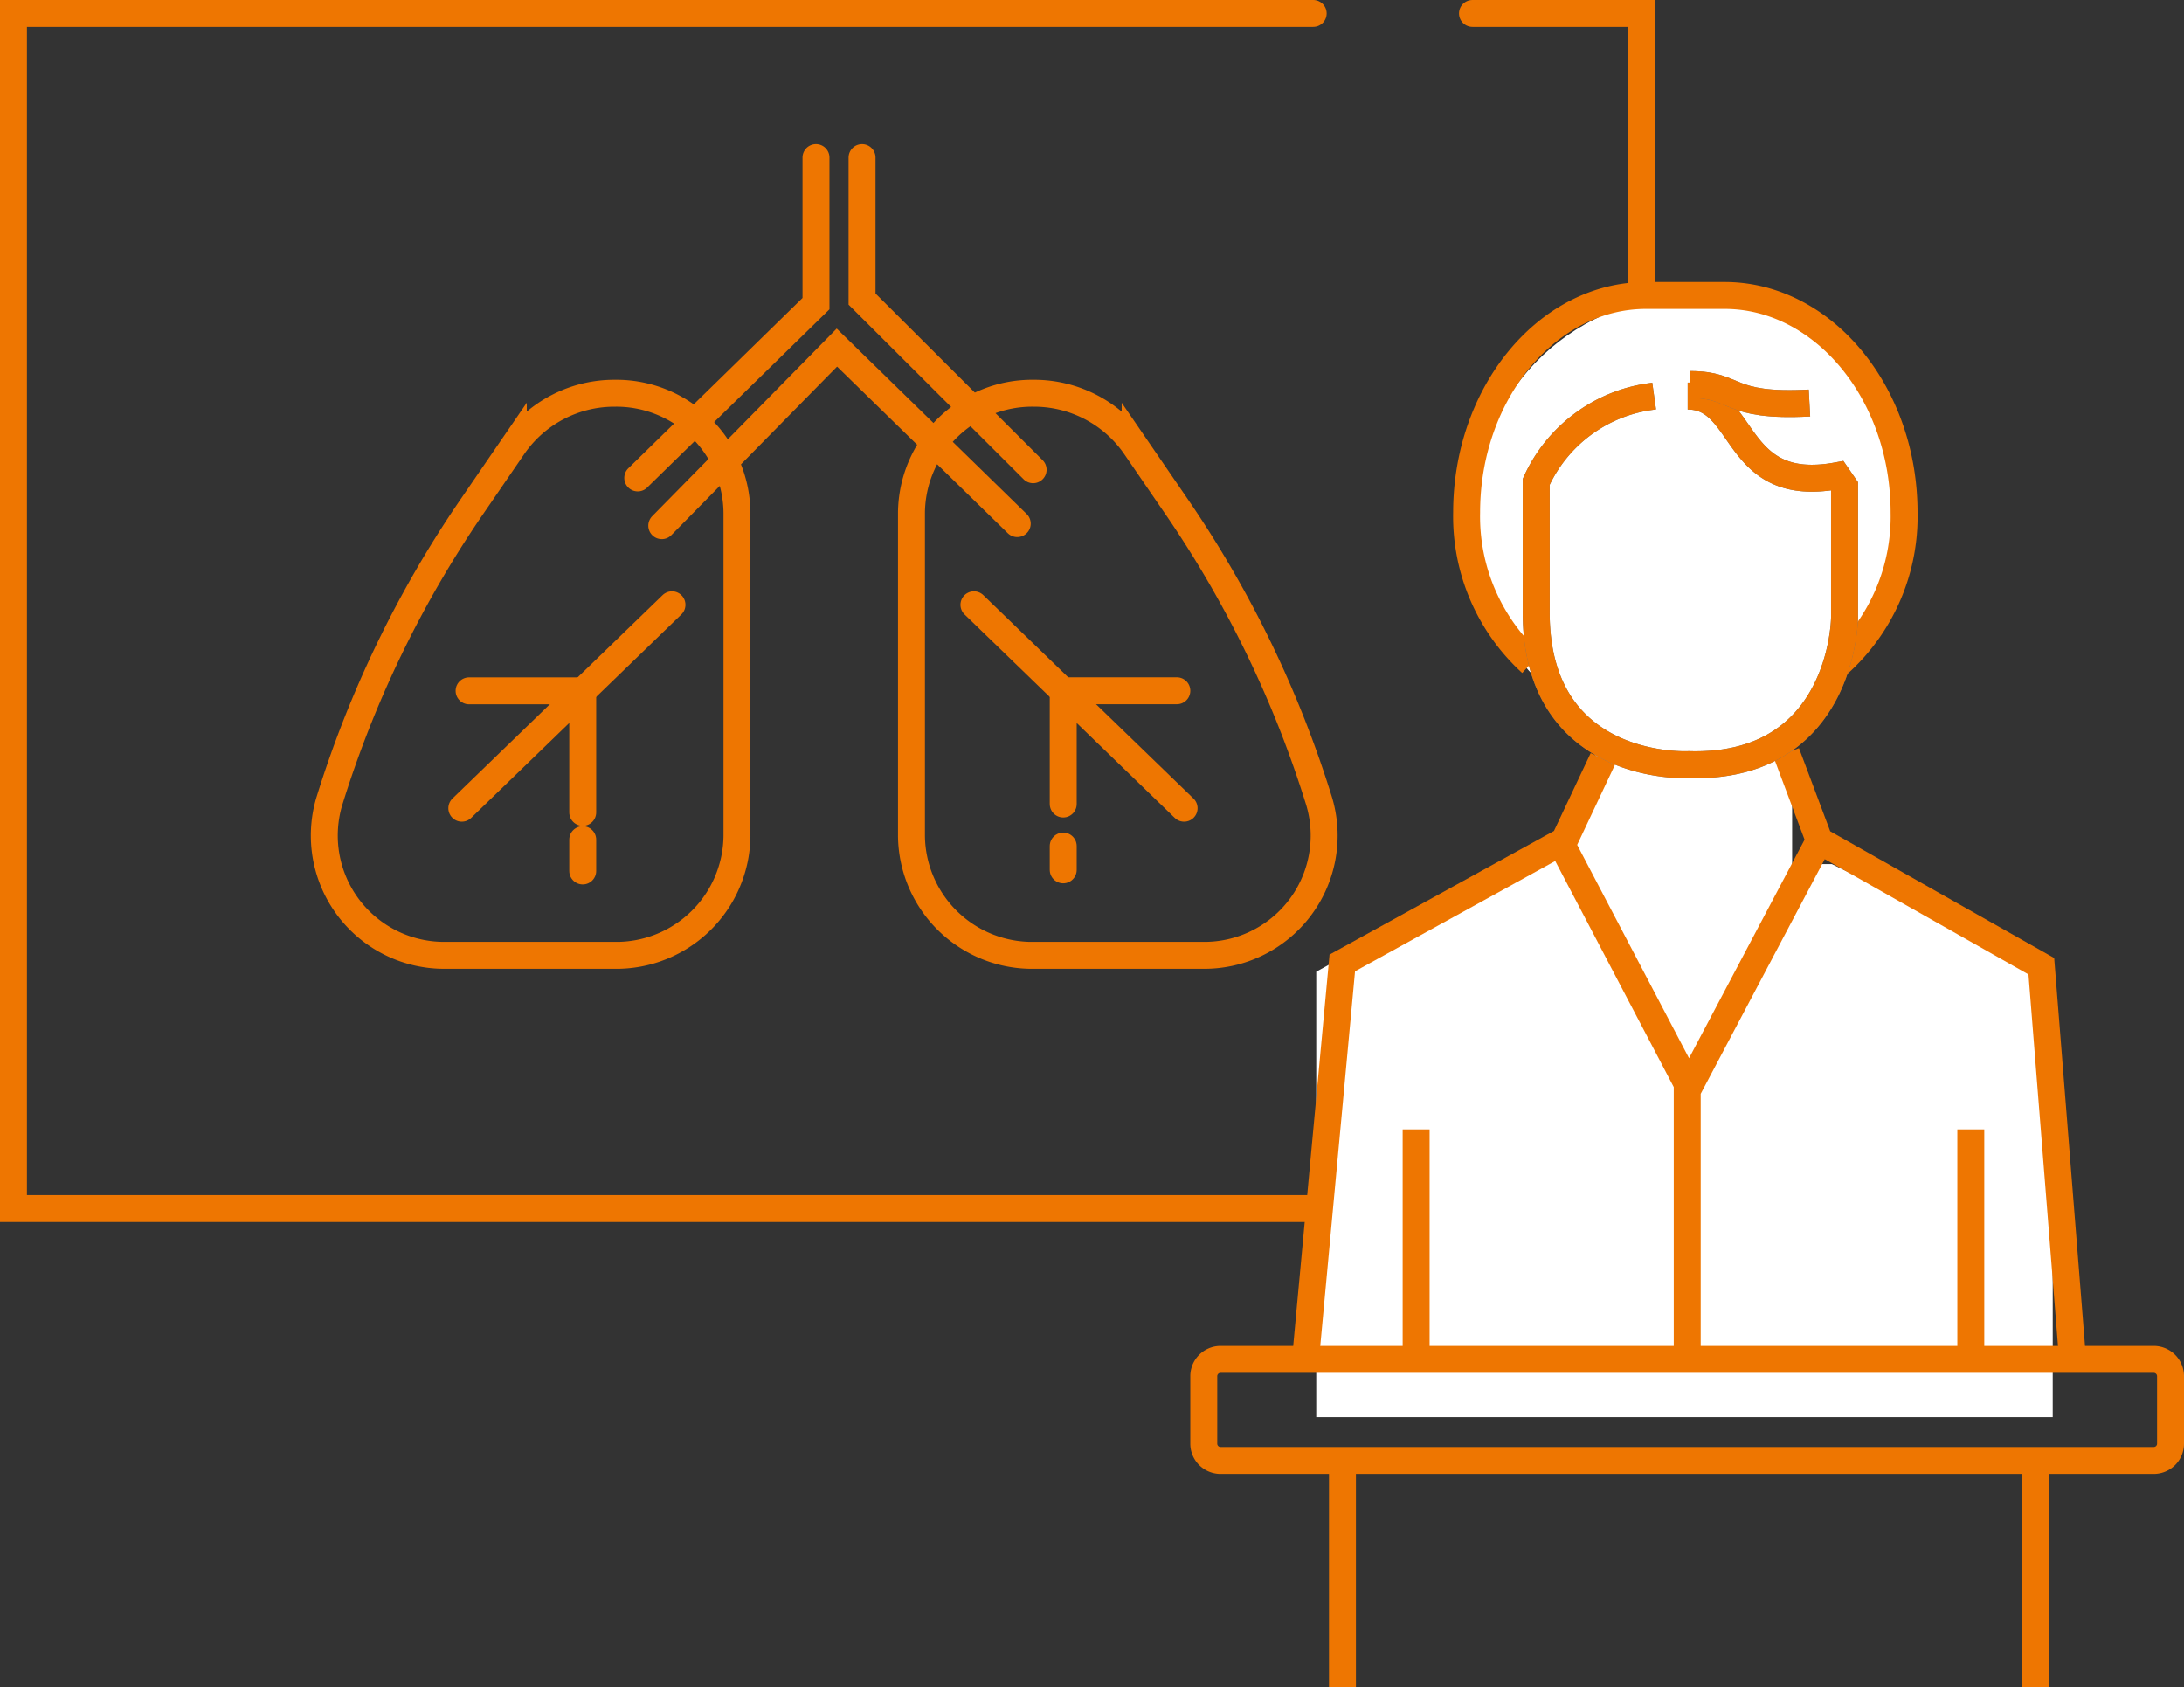 <svg xmlns="http://www.w3.org/2000/svg" width="162.137" height="125.266" viewBox="0 0 162.137 125.266">
  <rect x="0" y="0" width="162.137" height="125.266" fill="#333333" stroke="none"/>
  <g id="Gruppe_556" data-name="Gruppe 556" transform="translate(-850.888 493.091)">
    <path id="Pfad_3022" data-name="Pfad 3022" d="M385.8,2.268H289.311V90.983H410.194V2.268H397.625" transform="translate(562.577 -494.359)" fill="none" stroke="#ee7601" stroke-linecap="round" stroke-miterlimit="10" stroke-width="2"/>
    <path id="Pfad_3023" data-name="Pfad 3023" d="M339.439,6.991V17.5l12.7,12.666m.041,36.05H364.7a8.894,8.894,0,0,0,8.684-11.4,81.036,81.036,0,0,0-10.57-21.873l-3.1-4.522a9.124,9.124,0,0,0-7.538-3.933,8.961,8.961,0,0,0-9.068,8.851V57.367A8.963,8.963,0,0,0,352.178,66.218Zm-31.093,0H308.563a8.894,8.894,0,0,1-8.684-11.4,81.038,81.038,0,0,1,10.57-21.873l3.1-4.522a9.124,9.124,0,0,1,7.538-3.933,8.959,8.959,0,0,1,9.066,8.851V57.367A8.961,8.961,0,0,1,321.085,66.218ZM336.02,6.991V17.839L322.788,30.775m1.784,3.544,13-13.219L350.96,34.167" transform="translate(575.446 -488.388)" fill="none" stroke="#ee7601" stroke-linecap="round" stroke-miterlimit="10" stroke-width="2"/>
    <line id="Linie_593" data-name="Linie 593" x2="15.603" y2="15.101" transform="translate(923.191 -448.195)" fill="none" stroke="#ee7601" stroke-linecap="round" stroke-miterlimit="10" stroke-width="2"/>
    <path id="Pfad_3024" data-name="Pfad 3024" d="M323.729,36v1.764m0-12.807v7.92m.082-8.407h8.353" transform="translate(606.091 -466.283)" fill="none" stroke="#ee7601" stroke-linecap="round" stroke-miterlimit="10" stroke-width="2"/>
    <line id="Linie_594" data-name="Linie 594" x1="15.603" y2="15.101" transform="translate(885.172 -448.195)" fill="none" stroke="#ee7601" stroke-linecap="round" stroke-miterlimit="10" stroke-width="2"/>
    <path id="Pfad_3025" data-name="Pfad 3025" d="M312.686,35.525v2.323m0-12.992V33.5m-.084-9.025h-8.353" transform="translate(581.463 -466.283)" fill="none" stroke="#ee7601" stroke-linecap="round" stroke-miterlimit="10" stroke-width="2"/>
    <path id="Pfad_3026" data-name="Pfad 3026" d="M353.083,44.643c8.8,0,15.936-7.4,15.936-16.532S361.884,11.58,353.083,11.58s-15.936,7.4-15.936,16.532,7.135,16.532,15.936,16.532" transform="translate(623.055 -482.586)" fill="#fff"/>
    <path id="Pfad_3027" data-name="Pfad 3027" d="M386.7,76.233V43.17L370.3,35.18h-2.946v-9h-14.3l-2.688,8.242-1.4-.562L332.025,43.17V76.233Z" transform="translate(616.579 -464.126)" fill="#fff"/>
    <path id="Pfad_3028" data-name="Pfad 3028" d="M390.068,97.728v17.118M338.633,97.728v17.118m5.47-41.427V89.977m41.178-16.559V89.977M398.89,98H329.555a1.248,1.248,0,0,1-1.218-1.27V91.764a1.248,1.248,0,0,1,1.218-1.27H398.89a1.248,1.248,0,0,1,1.218,1.27v4.966A1.248,1.248,0,0,1,398.89,98ZM364.228,69.66V90.543m11.22-51.675a14.7,14.7,0,0,0,4.879-11.242c0-8.86-6-16.113-13.325-16.113h-5.828c-7.327,0-13.323,7.252-13.323,16.113a14.722,14.722,0,0,0,4.8,11.174m2.189,13.33,9.519,18.153,9.675-18.3m-2.445-6.512,2.445,6.512,16.482,9.324,2.319,29.184m-34.87-44.579L355.1,51.985l-16.48,9.08-2.737,29.479" transform="translate(611.917 -482.671)" fill="none" stroke="#ee7601" stroke-miterlimit="10" stroke-width="2"/>
    <path id="Pfad_3029" data-name="Pfad 3029" d="M347.991,14.811l-.342.048a10.974,10.974,0,0,0-8.412,6.322v9.578c-.075,12.057,11.328,11.414,11.328,11.414,11.491.335,11.561-10.909,11.561-10.909V21.516l-.543-.79c-7.8,1.436-6.691-5.914-11.1-5.914" transform="translate(625.697 -478.501)" fill="#fff" stroke="#707070" stroke-width="2"/>
    <path id="Pfad_3030" data-name="Pfad 3030" d="M347.991,14.811l-.342.048a10.974,10.974,0,0,0-8.412,6.322v9.578c-.075,12.057,11.328,11.414,11.328,11.414,11.491.335,11.561-10.909,11.561-10.909V21.516l-.543-.79c-7.8,1.436-6.691-5.914-11.1-5.914" transform="translate(625.697 -478.501)" fill="none" stroke="#ee7601" stroke-miterlimit="10" stroke-width="2"/>
    <path id="Pfad_3031" data-name="Pfad 3031" d="M353.133,15.805c-6.213.333-5.33-1.372-8.844-1.372" transform="translate(632.085 -478.979)" fill="#fff" stroke="#707070" stroke-width="2"/>
    <path id="Pfad_3032" data-name="Pfad 3032" d="M353.133,15.805c-6.213.333-5.33-1.372-8.844-1.372" transform="translate(632.085 -478.979)" fill="none" stroke="#ee7601" stroke-miterlimit="10" stroke-width="2"/>
  </g>
</svg>
